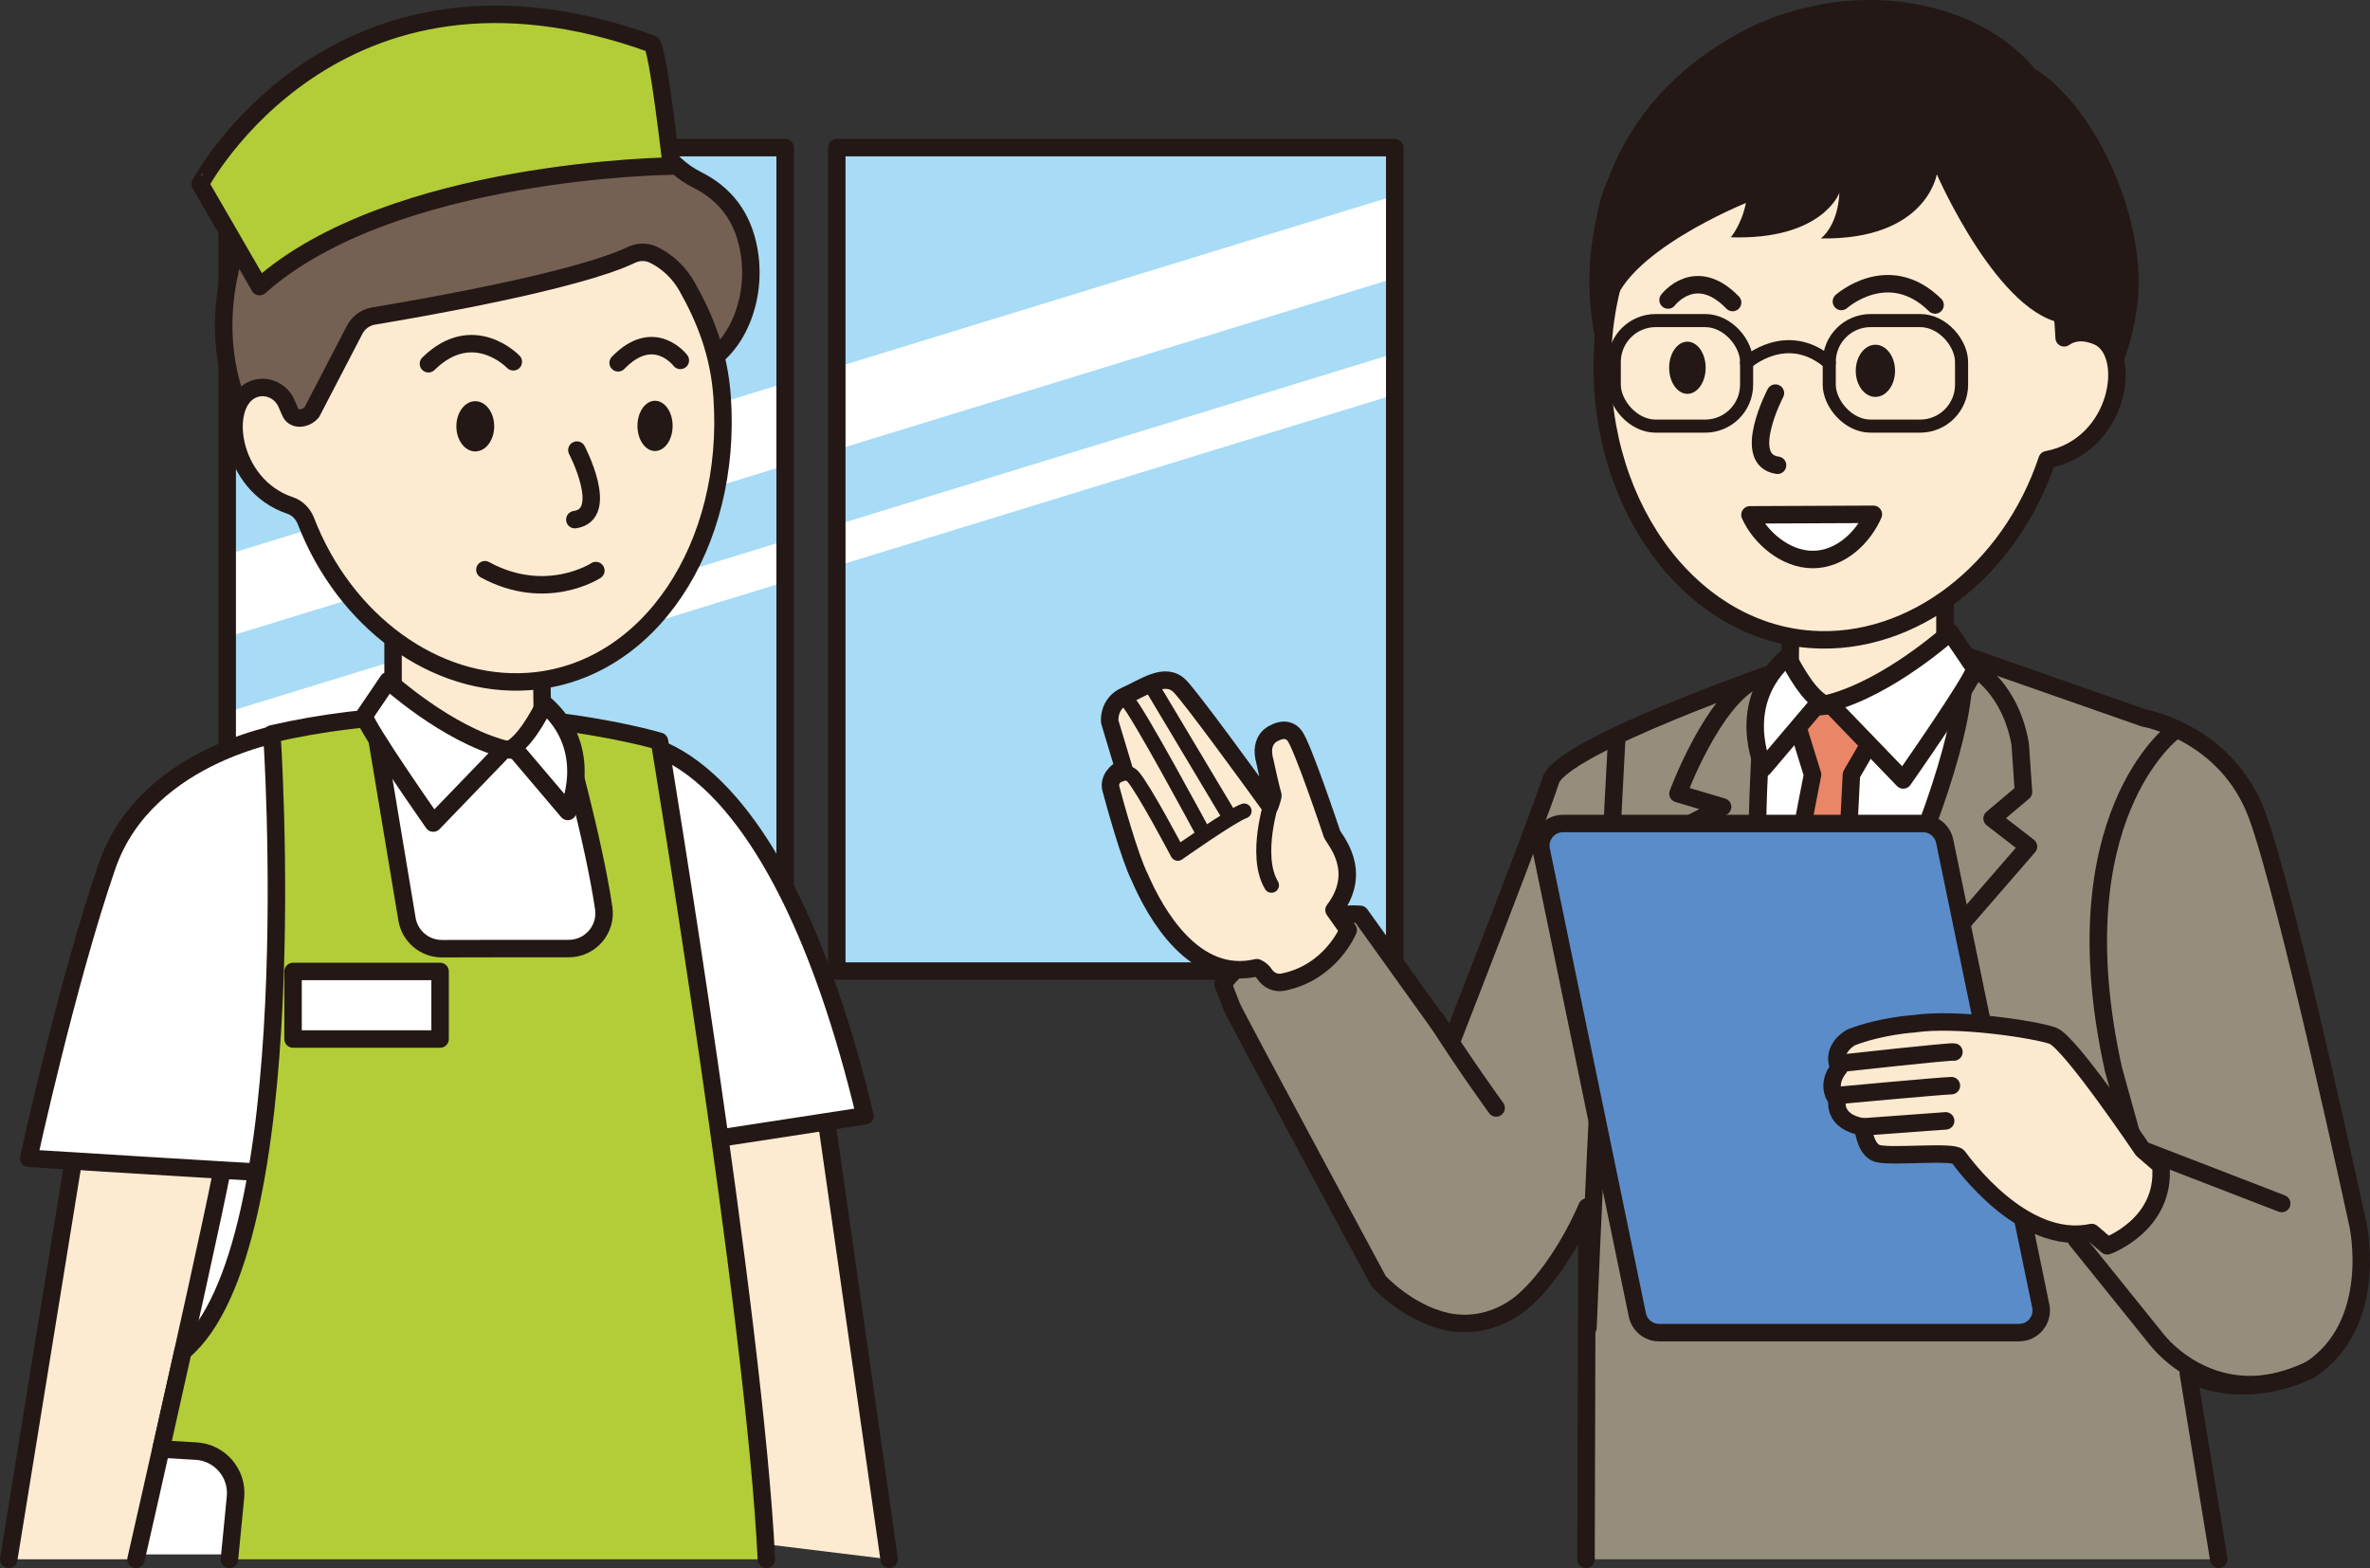 <?xml version="1.0" encoding="UTF-8"?>
<svg id="_レイヤー_2" data-name="レイヤー 2" xmlns="http://www.w3.org/2000/svg" viewBox="0 0 314.316 207.954">
  <rect x="0" y="0" width="314.316" height="207.954" fill="#333333" stroke="none"/>
  <defs>
    <style>
      .cls-1 {
        fill: #231815;
      }

      .cls-1, .cls-2, .cls-3 {
        stroke-width: 0px;
      }

      .cls-2 {
        fill: #a7dbf6;
      }

      .cls-4 {
        fill: #968e7d;
      }

      .cls-4, .cls-5, .cls-6, .cls-7, .cls-8, .cls-9, .cls-10, .cls-11, .cls-12, .cls-13, .cls-14 {
        stroke: #231815;
        stroke-linecap: round;
        stroke-linejoin: round;
      }

      .cls-4, .cls-5, .cls-7, .cls-8, .cls-9, .cls-11, .cls-12, .cls-13, .cls-14 {
        stroke-width: 2.316px;
      }

      .cls-5 {
        fill: #fbe9d0;
      }

      .cls-6 {
        stroke-width: 1.99px;
      }

      .cls-6, .cls-9, .cls-10 {
        fill: none;
      }

      .cls-7 {
        fill: #756154;
      }

      .cls-8 {
        fill: #fdebd1;
      }

      .cls-10 {
        stroke-width: 1.737px;
      }

      .cls-11, .cls-3 {
        fill: #fff;
      }

      .cls-12 {
        fill: #e88667;
      }

      .cls-13 {
        fill: #b2cd38;
      }

      .cls-14 {
        fill: #5a8cc9;
      }
    </style>
  </defs>
  <g id="contents">
    <g>
      <g>
        <path class="cls-2" d="M30.132,128.784h73.997V19.58H30.132v109.205ZM110.977,19.58v109.205h73.997V19.58h-73.997Z"/>
        <path class="cls-3" d="M30.132,84.481l73.997-22.741v-10.94l-73.997,22.741v10.94ZM110.977,48.695v10.94l73.997-22.742v-10.94l-73.997,22.741ZM30.132,99.914l73.997-22.741v-5.47l-73.997,22.741v5.47ZM110.977,75.068l73.997-22.741v-5.47l-73.997,22.741v5.47Z"/>
        <path class="cls-9" d="M30.132,128.784h73.997V19.58H30.132v109.205ZM110.977,19.58v109.205h73.997V19.58h-73.997Z"/>
      </g>
      <g>
        <rect class="cls-3" x="17.548" y="141.057" width="17.641" height="65.09" transform="translate(52.738 347.204) rotate(-180)"/>
        <path class="cls-8" d="M92.333,203.669s-2.489-57.201-1.515-57.418,17.958-3.463,17.958-3.463l9.147,64.008"/>
        <path class="cls-8" d="M1.158,206.796l9.007-55.566,19.697,1.515c0,2.165-11.821,54.051-11.821,54.051"/>
        <path class="cls-11" d="M38.869,96.9s-19.373,2.597-24.676,17.966c-5.303,15.368-10.39,38.745-10.39,38.745,0,0,29.546,1.84,30.52,1.84"/>
        <path class="cls-11" d="M84.464,98.632s18.35-.216,30.255,49.351l-32.42,4.978,2.165-54.33Z"/>
        <path class="cls-13" d="M30.427,206.796l.805-8.242c.307-3.147-2.063-5.919-5.219-6.105l-4.652-.273c.902-4.007,1.903-8.473,2.894-12.923,16.444-13.787,11.8-81.92,11.8-81.92,27.273-6.277,51.408.974,51.408.974,0,0,12.662,76.454,14.178,108.489"/>
        <path class="cls-11" d="M74.751,97.255s3.964,13.995,5.316,23.184c.417,2.832-1.786,5.368-4.648,5.362-5.232-.01-11.93.005-16.808.016-2.297.005-4.256-1.653-4.634-3.919l-4.226-25.357,25.0.714Z"/>
        <g>
          <polygon class="cls-8" points="52.13 97.94 72.003 99.876 71.625 74.613 52.13 74.613 52.13 97.94"/>
          <path class="cls-11" d="M51.464,90.275s7.796,7.07,15.46,9.069l-9.462,9.81s-8.914-12.714-9.164-14.214l3.166-4.665Z"/>
          <path class="cls-11" d="M72.235,93.369c6.938,6.042,3.07,14.25,3.07,14.25l-4.523-5.33-2.696-3.177c2.125-1.461,4.149-5.743,4.149-5.743Z"/>
        </g>
        <g>
          <g>
            <path class="cls-7" d="M38.454,21.504c4.219-7.436,13.617-12.691,24.648-12.861,10.342-.159,19.442,4.193,24.276,10.754,1.352,1.834,3.023,3.423,5.055,4.439,3.562,1.782,6.085,4.711,6.901,9.43,1.26,7.283-2.428,14.896-8.602,15.964-3.251.562-6.454-.58-8.949-2.841-3.091,2.158-6.807,3.777-10.91,4.673-.614,11.387-5.37,22.667-13.968,24.155-11.113,1.922-24.431-13.243-26.805-26.97-1.735-10.03,1.924-20.876,8.355-26.744Z"/>
            <path class="cls-8" d="M33.57,51.635c.015-.006.029-.012.043-.017,1.689-.671,3.609.172,4.357,1.828.215.476.394.883.509,1.171.46,1.149,2.016,1.033,2.873.054l5.686-10.937c.504-.97,1.435-1.647,2.514-1.825,6.114-1.012,26.922-4.627,34.156-8.094.945-.453,2.046-.479,2.985-.015,1.849.913,3.388,2.377,4.417,4.2,2.439,4.321,4.256,8.915,4.659,14.643,1.388,19.717-9.669,36.615-25.662,37.741-12.424.875-24.417-8.027-29.539-21.286-.37-.957-1.125-1.738-2.098-2.064-8.07-2.7-9.348-13.602-4.901-15.399Z"/>
            <g>
              <ellipse class="cls-1" cx="86.873" cy="56.482" rx="2.333" ry="3.333"/>
              <ellipse class="cls-1" cx="63.033" cy="56.539" rx="2.51" ry="3.333"/>
              <path class="cls-9" d="M76.509,59.692s4.464,8.547-.272,9.222"/>
              <path class="cls-9" d="M68.078,47.982s-5.315-5.579-11.259.26"/>
              <path class="cls-9" d="M90.228,47.797s-3.475-4.605-8.25.321"/>
            </g>
            <path class="cls-9" d="M79.024,75.671s-6.591,4.316-14.714-.112"/>
          </g>
          <path class="cls-13" d="M86.419,5.809c.817.295,2.624,16.219,2.624,16.219,0,0-37.088.358-54.619,15.98l-7.871-13.595S44.441-9.337,86.419,5.809Z"/>
        </g>
        <rect class="cls-11" x="38.865" y="128.837" width="19.501" height="8.96"/>
      </g>
      <g>
        <g>
          <g>
            <path class="cls-4" d="M294.257,206.796l-4.038-24.676c7.867,4.027,16.163-.473,16.163-.473,9.209-6.03,6.359-19.12,6.359-19.12,0,0-9.319-43.282-13.375-54.355-4.056-11.073-14.998-12.936-14.998-12.936l-25.873-9.056-19.953,1.316-2.193,1.316s-29.272,10.086-30.697,14.691c-1.425,4.604-13.156,34.644-13.156,34.644l-12.103-16.883s-9.757-1.096-18.199,9.209c0,0,.746,1.973,1.184,3.07.439,1.096,19.471,36.398,19.471,36.398,0,0,3.831,4.191,9.022,5.327,3.67.803,7.503-.344,10.311-2.839,3.05-2.71,6.157-7.44,8.293-12.355l-.132,46.725"/>
            <g>
              <path class="cls-11" d="M233.984,92.067s-3.556,37.78,2.845,57.337c0,0,23.024-41.336,23.646-59.648l-26.49,2.311Z"/>
              <path class="cls-12" d="M236.828,149.404s3.091-5.551,7.038-13.482c.743-14.861,1.674-33.187,1.674-33.187l5.156-8.889s-12.712-1.245-12.623,1.422l2.311,7.467s-3.737,19.056-6.27,33.51c.591,4.804,1.461,9.332,2.714,13.16Z"/>
              <polygon class="cls-8" points="257.947 91.799 237.322 93.809 237.714 67.589 257.947 67.589 257.947 91.799"/>
              <path class="cls-11" d="M258.638,83.845s-8.091,7.338-16.045,9.413l9.82,10.181s9.252-13.196,9.511-14.752l-3.286-4.842Z"/>
              <path class="cls-11" d="M237.081,87.056s2.102,4.444,4.306,5.96l-7.493,8.83s-4.014-8.52,3.186-14.79Z"/>
            </g>
            <path class="cls-9" d="M214.402,98.204s-2.837,53.255-3.801,77.889"/>
            <path class="cls-9" d="M288.622,96.77c-.548.219-15.676,11.832-8.33,45.05l2.752,9.928s-7.119,9.72-7.667,12.68c0,0,9.843,12.188,10.616,13.171,2.162,2.752,9.646,9.31,20.39,4.048"/>
            <line class="cls-9" x1="302.605" y1="159.611" x2="284.161" y2="152.487"/>
            <path class="cls-9" d="M261.924,88.687s4.684,2.536,6,9.991l.439,6.359-4.166,3.508,4.824,3.727-32.192,37.132s-12.428-26.498-14.73-39.105l6.359-3.289-5.92-1.754s4.605-12.498,10.305-15.129"/>
            <path class="cls-9" d="M190.45,135.158c3.309,5.364,7.972,11.782,7.972,11.782"/>
          </g>
          <g>
            <path class="cls-8" d="M176.653,110.596c-.232-.691-3.923-11.702-4.97-13.042-1.047-1.34-2.654-.34-2.654-.34,0,0-2.149.721-1.264,3.807,0,0,.755,3.538,1.033,4.367.063.188-.112.732-.384,1.495-2.54-3.508-10.267-14.136-11.894-15.832-1.953-2.036-4.686.073-7.222,1.191-2.416,1.065-2.121,3.479-2.121,3.479l1.878,6.236c-1.054.2-2.021,1.504-1.731,2.608.428,1.631,2.475,9.103,3.838,11.805,2.064,4.779,7.201,13.939,15.53,11.968.412.184.777.473,1.034.87.529.819,1.492,1.228,2.424,1.043,6.366-1.267,8.65-6.901,8.65-6.901l-1.878-2.658c3.99-5.259-.035-9.404-.267-10.095Z"/>
            <path class="cls-6" d="M168.737,106.046s-2.48,7.392-.109,11.357"/>
            <path class="cls-6" d="M147.834,103.106s1.479-1.182,2.417-.124c1.465,1.652,5.955,10.181,5.955,10.181,0,0,7.177-5.065,8.788-5.605"/>
            <path class="cls-6" d="M147.698,93.598s.56-1.782,1.811-.658c1.252,1.124,10,17.4,10,17.4"/>
            <line class="cls-6" x1="153.028" y1="91.503" x2="162.893" y2="108.005"/>
          </g>
          <g>
            <path class="cls-1" d="M283.628,37.342c0-10.416-6.158-23.443-13.783-28.238-5.638-6.762-16.195-10.421-27.523-8.668-.237.037-.46.1-.694.141-.157.026-.312.067-.469.095-.912.171-1.815.356-2.691.589-.36.095-.712.218-1.07.325-.731.219-1.46.439-2.163.699-.31.115-.61.254-.917.377-.726.293-1.447.589-2.138.924-.477.23-.939.494-1.407.745-.418.228-.848.443-1.251.686-7.062,4.144-12.838,9.952-16.099,18.347-7.259,18.69,1.023,39.922,18.616,46.46,10.06,3.738,20.945,2.099,29.788-3.468,11.194-1.288,21.802-15.315,21.802-29.014Z"/>
            <path class="cls-8" d="M278.129,44.584c-1.938-.783-3.345-.501-4.376.22-.722-18.22-12.304-33.04-27.516-34.111-16.598-1.169-32.187,14.295-33.628,34.759-1.441,20.464,11,38.179,27.598,39.348,13.43.946,26.375-9.116,31.283-23.831,9.75-1.84,11.525-14.41,6.638-16.384Z"/>
            <g>
              <ellipse class="cls-1" cx="223.789" cy="48.772" rx="2.421" ry="3.459"/>
              <ellipse class="cls-1" cx="248.722" cy="49.179" rx="2.605" ry="3.459"/>
              <path class="cls-9" d="M235.462,52.134s-4.633,8.871.282,9.571"/>
              <path class="cls-9" d="M244.212,39.981s6.253-5.595,12.421.465"/>
              <path class="cls-9" d="M221.223,39.788s3.607-4.78,8.562.333"/>
            </g>
            <path class="cls-11" d="M232.083,68.28c1.321,2.958,4.65,5.924,8.338,5.924,3.717,0,6.728-2.999,8.03-5.995l-16.368.07Z"/>
          </g>
          <path class="cls-14" d="M267.774,176.735h-47.745c-1.393,0-2.595-.979-2.877-2.343l-12.743-61.644c-.377-1.823,1.015-3.533,2.877-3.533h47.745c1.393,0,2.595.979,2.877,2.343l12.743,61.644c.377,1.823-1.015,3.533-2.877,3.533Z"/>
          <g>
            <path class="cls-5" d="M286.573,154.573l-2.412-2.086s-9.623-14.289-11.904-15.123c-2.281-.835-12.867-2.44-18.413-1.587,0,0-4.261.241-8.313,1.789,0,0-2.817,1.45-1.634,4.084,0,0-1.903,2.132-.24,4.246,0,0-.684,2.852,3.422,3.557.128,1.041.554,3.139,1.936,3.524,1.853.516,10.068-.38,10.682.434.614.814,8.619,11.982,17.712,10.048l2.067,1.764s7.81-2.807,7.097-10.65Z"/>
            <line class="cls-5" x1="258.04" y1="148.652" x2="247.079" y2="149.454"/>
            <path class="cls-5" d="M243.847,145.273s13.644-1.266,14.951-1.289"/>
            <path class="cls-5" d="M244.379,140.989s14.353-1.588,14.757-1.469"/>
          </g>
        </g>
        <path class="cls-1" d="M248.854,9.211c-50.404,2.299-35.079,31.758-34.992,32.041,1.045-7.615,17.694-14.334,17.694-14.334-.597,2.912-2.016,4.554-2.016,4.554,12.169.373,14.409-5.898,14.409-5.898-.224,4.479-2.464,6.047-2.464,6.047,14.035.224,15.379-8.511,15.379-8.511,0,0,8.328,19.132,17.212,19.804,0,0-8.165-34.481-25.222-33.703Z"/>
        <rect class="cls-10" x="242.599" y="42.514" width="17.55" height="14" rx="5.495" ry="5.495"/>
        <rect class="cls-10" x="214.089" y="42.514" width="17.55" height="14" rx="5.495" ry="5.495"/>
        <path class="cls-10" d="M231.639,48.12s5.329-4.818,10.96,0"/>
      </g>
    </g>
  </g>
</svg>